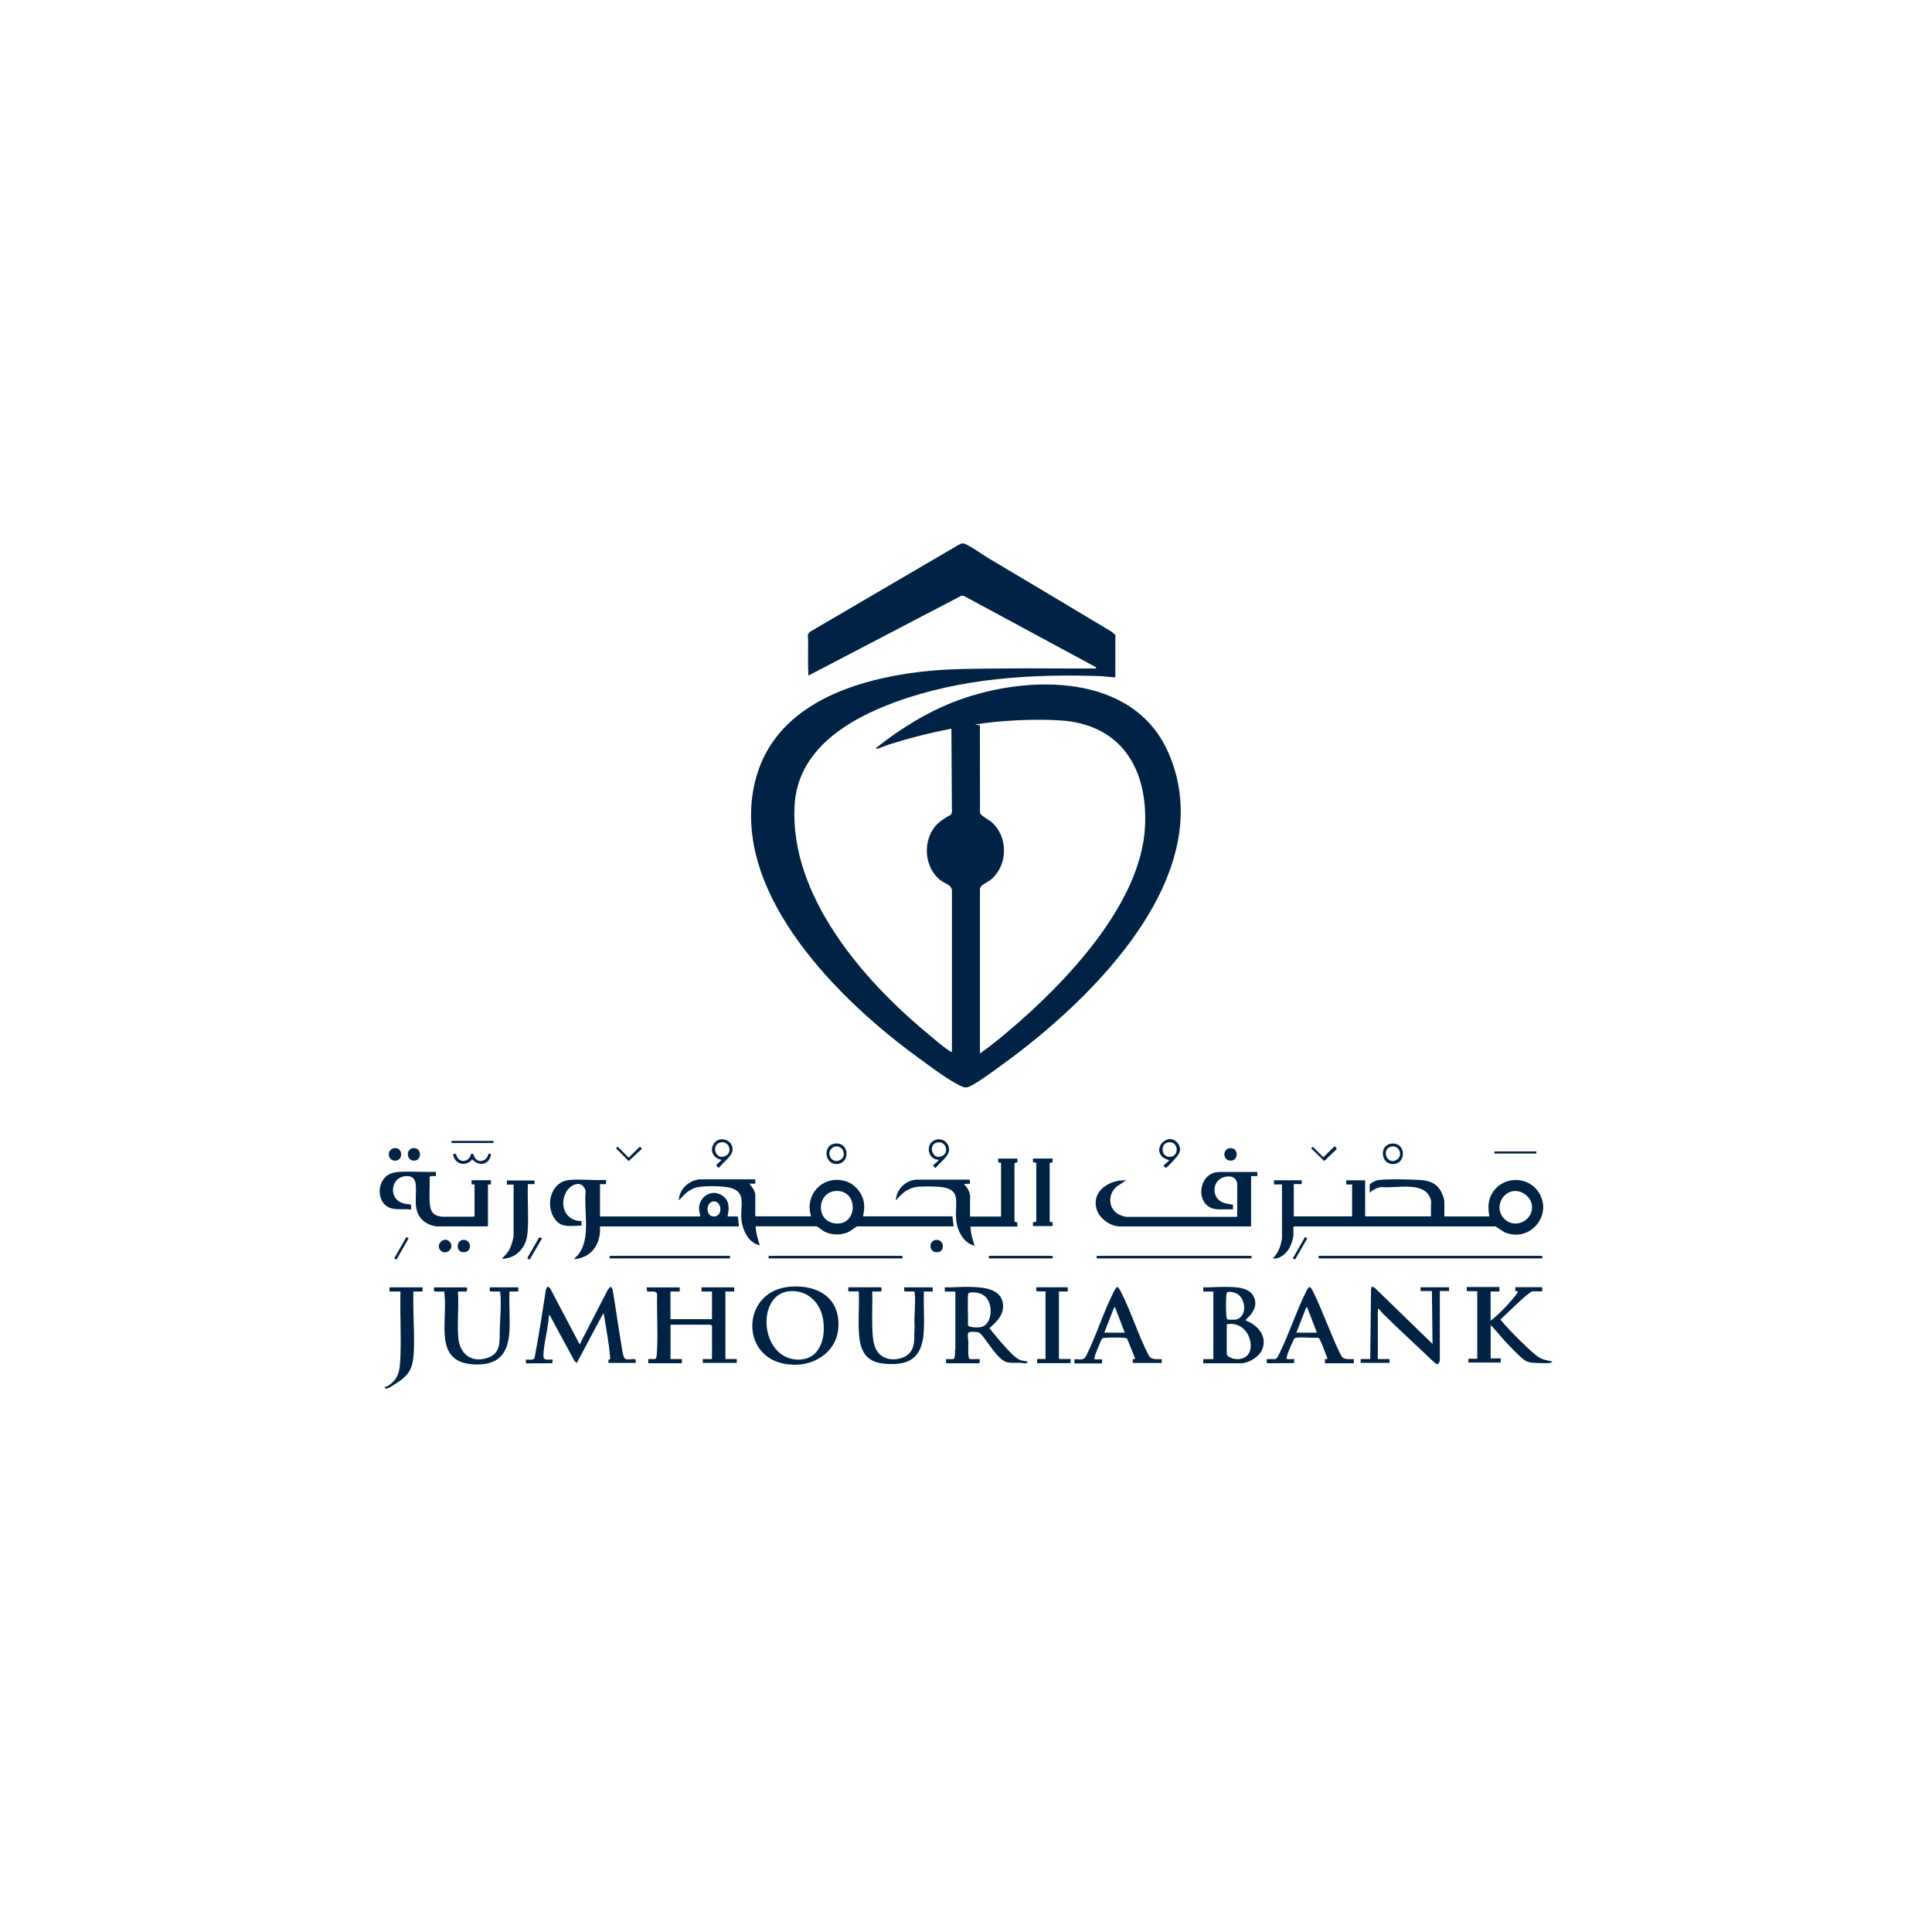 <?xml version="1.0" encoding="UTF-8"?><svg id="Layer_1" xmlns="http://www.w3.org/2000/svg" viewBox="0 0 320 320"><path d="M239.25,201.48h7.43c-.22-1.39-.28-2.57.46-3.82,1.74-2.94,6.04-2.97,7.8-.03,2.24,3.74-1.59,8.18-5.66,6.5-.34-.14-1.49-.99-1.59-.99h-33.46v1.49c0,.25-.25,1.11-.35,1.39-.46,1.27-1.61,2.53-3.06,2.43.63-.66,1.09-1.48,1.31-2.37.06-.23.21-.84.21-1.04v-8.86h-1.32v-.69h4.59v.63h-1.32v5.35h9.66v-5.28h-.97v-.69h3.13v5.87l.1.1h10.8c0-.57,0-1.14,0-1.71,0-.51.12-.66-.08-1.23-1.06-3.02-5.74-1.6-8.15-1.93-.43.04-1.09.34-1.45.57-.17.11-.26.32-.46.34v-1.36c.49-.42,1.05-.67,1.7-.73,1.77-.15,4.38-.08,6.19,0,1.51.06,2.83.28,3.74,1.61.32.46.73,1.49.73,2.05v2.4ZM250.91,197.26c-2.09.08-3.31,2.64-2,4.33,1.79,2.31,5.37.55,4.78-2.2-.26-1.19-1.55-2.17-2.77-2.12Z" fill="#024"/><path d="M125.09,195.36v.69h-.97l.64.86c.11.19.34.72.34.91v3.54l.1.1h9.14c-1.15-3.64,2.03-6.93,5.71-5.82,1.5.45,2.74,1.91,3.02,3.44.16.84.03,1.55-.12,2.38h14.8l.21,1.67h-16.02c-.08,0-1.07.77-1.33.89-1.26.61-2.86.59-4.1-.05-.23-.12-1.16-.85-1.24-.85h-10.11c.03,1.08.35,2.11.69,3.13-1.92-.35-2.93-2.63-3.06-4.41-.16-2.25.87-4.48-1.95-5.14-1.13-.27-4.16-.31-5.28-.07-.79.17-1.44.57-2.05,1.08l-1.07,1.11c.01-1.57,1.31-2.99,2.79-3.36.1-.02.46-.12.51-.12h9.35ZM138.56,197.26c-3.27.08-3.57,5.02-.21,5.38,3.74.41,3.9-5.48.21-5.38Z" fill="#024"/><path d="M100.42,196.13h-1.04v5.35h16.61c-.01-.36-.17-.73-.2-1.09-.15-2.04,1.93-3.55,3.75-2.43,1.31.8,1.28,2.17.96,3.52h1.63c.07.04.09.1.1.17.08.46.1,1.03.14,1.49h-23c.2,2.8-1.32,5.16-4.24,5.42-.09-.08.54-.63.62-.73,2.19-2.69.9-7.25,1.26-10.49-.43-1.96-2.41-1.33-3.21.06-1.24,2.15-.15,4.9,2.51,4.84v.77c-1.55-.04-3.2.46-4.3-.95-1.83-2.35-.82-6.38,2.38-6.63,1.88-.15,3.94.11,5.84,0l.16.11v.58ZM118.12,198.99c-1.18.16-1.26,2.31-.08,2.48,1.81.27,1.58-2.69.08-2.48Z" fill="#024"/><path d="M208.26,194.11v.69h-1.04v8.34h-21.71c-1.55,0-3.32-1.24-3.82-2.71-1.06-3.13,2.07-5.07,4.83-4.93l-1.24.81c-1.87,1.15-1.88,3.95.15,4.9.24.11.89.34,1.12.34h18.27l.1-.1v-5.56s-.2-.45-.25-.52c-.52-.75-1.88-.58-2.55-.13-1.25.83-1.28,2.73-.11,3.63.64.49,1.45.52,2.21.67v.76s-2.39,0-2.39,0c-4.03,0-3.63-6.18.14-6.18h6.29Z" fill="#024"/><path d="M88.09,225.18c.07,0,.39-.1.42-.14.76-3.8,1.31-7.66,1.92-11.49l.26-.44c.11-.07.45.29.5.41l4.82,9.15,4.68-9.08.47-.51.3.47c.51,2.97.91,5.96,1.42,8.94.09.52.27,2.23.61,2.52.41.35,1.28-.08,1.8.18v.55s-4.51,0-4.51,0v-.51s.27-.12.27-.12c.03-.04.02-.29,0-.37-.16-1.95-.58-4.36-.91-6.31-.03-.18-.1-.82-.23-.88l-4.38,8.2-.35-.28-4.17-7.71-.1.24c-.12,2.09-.85,4.48-.91,6.53,0,.34.13.66.53.66h1.01l-.07.6-4.21.03-.16-.11v-.51c.31-.03.69.04,1,0Z" fill="#024"/><path d="M112.58,213.22v.69h-1.53v4.59h6.88v-4.59h-1.74v-.69h5.42v.69h-1.46v11.19h1.88v.63h-5.63v-.63h1.53v-5.52s-.22-.17-.24-.17h-6.53l-.1.1v5.59h1.88v.69h-5.56v-.69h1.08s.12-.09.17-.1c.05-.03.05-.09.07-.14.09-.27.13-1.18.14-1.52.13-2.97-.07-5.98,0-8.96-.11-.73-1.16-.34-1.67-.49l-.07-.66h5.49Z" fill="#024"/><path d="M168.52,191.89v.62s-.49.12-.49.12v9.72s.48.12.48.12v.69s-7.77,0-7.77,0c.02,1.11.37,2.16.69,3.2-1.89-.51-2.92-2.57-3.06-4.41-.22-2.96,1.02-5.15-3.02-5.39-.93-.06-2.35-.07-3.27,0-1.54.12-2.81,1.09-3.68,2.3,0-1.8,1.55-3.34,3.34-3.47h8.81s.1.11.1.11v.58c-.14.02-.97-.07-.96.1.34.31.64.72.8,1.15.03.08.18.56.18.59v3.58h5.14v-8.9l-.48-.08v-.62s3.19,0,3.19,0Z" fill="#024"/><path d="M72.52,203.15c-1.25-.1-2.49-.69-3.13-1.81-.9-1.59-.35-3.45-.53-5.17-.11-1.03-.68-1.44-1.7-1.37-2.42.19-2.84,3.58-.61,4.43.52.2,1.01.19,1.54.3v.82c-.99-.15-2.08.03-3.06-.16-2.13-.4-2.67-3.05-1.62-4.72.68-1.07,1.72-1.32,2.92-1.38,1.92-.1,3.94.08,5.87,0v.7c-.3.05-.96-.17-1.04.24.05,1.28-.07,2.62,0,3.89.05.91.14,1.98,1.1,2.38.21.09.76.22.96.22h5.28l.1-.1v-5.25h-.49s0-.69,0-.69h3.2v.7s-.49,0-.49,0v6.85l-.1.1h-8.2Z" fill="#024"/><path d="M130.91,213.11c4.63-.34,8.35,1.92,7.93,6.96-.28,3.48-3.3,5.75-6.63,5.95-9.79.58-10.03-12.27-1.3-12.91ZM130.7,213.87c-5.46.56-4.84,10.87,1.16,11.31,4.05.3,5.1-3.85,4.38-7.09-.58-2.63-2.78-4.5-5.54-4.22Z" fill="#024"/><path d="M248.35,213.22v.69h-1.46v4.86c.93-.74,1.83-1.6,2.64-2.47.19-.21,2.04-2.24,1.87-2.4l-.41-.08v-.62s4.44,0,4.44,0v.69h-1.63c-.23,0-1.44,1.06-1.7,1.28l-3.61,3.4c.22.18.37.42.55.63,1.42,1.59,3.63,3.82,5.25,5.17.94.79,1.41.81,2.54,1.08.06.01.28.09.28.17-.19.06-.31.13-.52.14-.73.06-2.25,0-2.99-.07-.28-.03-.65-.16-.89-.29-.78-.4-2.82-2.61-3.52-3.36-.78-.83-1.45-1.77-2.29-2.54v5.49h1.67v.69h-5.35v-.63h1.46v-11.19h-1.63c-.19-.17-.08-.47-.1-.69h5.42Z" fill="#024"/><path d="M156.49,213.92v-.7c1.43.05,2.85-.12,4.28-.07,1.87.06,4.72.21,5.28,2.43.48,1.91-.86,3.28-2.18,4.41.76.93,1.51,1.86,2.31,2.75.7.77,1.91,2.22,2.87,2.55.43.15.87.08,1.2.33-.34.35-.88.11-1.28.1-.72-.01-1.5.07-2.2-.1-1.53-.36-3.26-3.6-4.37-4.73-.09-.08-.28-.2-.4-.22-.25-.05-1.2-.12-1.41-.05-.51.16-.21,1.19-.2,1.6.01.55-.11,2.42.13,2.77.03.04.15.12.18.12h1.56c-.03.23.09.53-.1.69h-5.45v-.69h1.15s.15-.08.17-.11c.26-.49.06-1.07.21-1.59v-9.49h-1.74ZM160.4,214.21c-.21.21-.02,4.65-.07,5.29.08.26.68.3.93.33,1.05.12,1.93,0,2.45-1.03.72-1.44.43-3.78-1.18-4.48-.43-.19-1.77-.44-2.12-.11Z" fill="#024"/><path d="M226.95,225.11l.14-11.64.14-.39.49.24,9.55,9.28-.1-8.76h-1.88v-.63h4.72v.63h-1.53v11.57s-.14.34-.17.38c-.21.27-.46.09-.69-.07-2.89-2.78-5.89-5.47-8.72-8.3-.21-.21-.37-.6-.69-.66v8.34h1.95v.63h-4.79v-.63h1.6Z" fill="#024"/><path d="M199.3,213.92v-.7c1.24.04,2.48-.09,3.72-.07,1.5.02,3.72,0,4.56,1.48.67,1.17.27,2.29-.53,3.25-.11.13-.81.72-.73.83,2.07.76,3.76,2.77,2.63,5.03-.52,1.05-2.2,2.06-3.36,2.06h-6.29v-.69h1.67v-11.19h-1.67ZM203.38,214c-.17.05-.24.28-.26.44-.09.81-.07,2.64,0,3.48.01.17.06.55.21.62.13.07,1.08.05,1.28.03,1.96-.26,1.86-3.4.27-4.29-.37-.21-1.09-.4-1.5-.28ZM203.19,219.34v4.9c0,.4.7.7,1.03.78,1.66.39,3.01-.46,2.94-2.24-.08-2.11-1.77-3.88-3.96-3.44Z" fill="#024"/><path d="M77.35,213.22c-.03.23.09.53-.1.69h-1.35c-.12.3,0,.53,0,.8.04,2.19-.15,4.59,0,6.75.18,2.65,2.01,4.29,4.69,3.5,2.44-.72,2.13-2.73,2.19-4.76.05-1.77.28-4.33.08-6.05-.01-.1,0-.18-.11-.24h-1.53c-.19-.17-.08-.47-.1-.69h4.72v.69h-1.46c-.08,2.14.11,4.36,0,6.5-.18,3.53-1.57,5.59-5.32,5.59-6.98,0-5.17-6-5.37-10.87-.02-.39-.13-.8-.07-1.21h-1.63c-.19-.17-.08-.47-.1-.69h5.49Z" fill="#024"/><path d="M146,213.22c-.03.23.09.53-.1.69h-1.42c.05,1.95-.07,3.92,0,5.88s.1,4.46,2.38,5.19c1.34.43,3.31.02,4.07-1.25s.38-2.56.57-3.88c-.16-1.8.21-3.95,0-5.7-.01-.1,0-.18-.11-.24h-1.53c-.19-.17-.08-.47-.1-.69h4.72v.69h-1.46c-.07,2.08.09,4.22,0,6.29-.14,3.42-1.25,5.62-4.97,5.73-4.05.12-5.62-1.33-5.8-5.39-.1-2.19.07-4.44,0-6.64h-1.74v-.69h5.49Z" fill="#024"/><path d="M224.24,225.11v.69h-4.79v-.7s.42.08.41-.16c-.42-.93-.73-2.02-1.18-2.92-.12-.23-.15-.41-.45-.46-1.1.08-2.39-.12-3.47,0-.15.02-.27.07-.4.14-.36.85-.85,1.77-1.12,2.65-.06.2-.22.62-.07.76h1.22l-.07.66-4.35.03-.16-.11v-.58s1.35,0,1.35,0c.36,0,.65-.74.79-1.02,1.58-3.22,2.72-6.81,4.31-10.01.16-.33.32-.69.61-.92.36.16.5.53.66.85,1.65,3.36,2.87,7.04,4.54,10.4.18.3.28.5.64.61.04.01.45.09.47.09h1.08ZM214.72,220.73h3.4l-1.63-4.24-.18.17-1.59,4.07Z" fill="#024"/><path d="M179.32,225.11c.23-.04.49-.31.58-.53,1.69-3.4,2.87-7.27,4.58-10.64.14-.28.3-.57.54-.78.19-.04.56.65.64.81,1.7,3.34,2.87,7.14,4.58,10.5.16.25.29.43.58.53.06.02.48.12.51.12h1.08v.63h-4.79v-.62s.42-.07.42-.07l-1.33-3.29c-.1-.14-.28-.16-.44-.18-.8-.08-2.45-.07-3.27,0-.14.01-.33.03-.45.11-.13.09-1.02,2.32-1.12,2.64-.08.27-.18.5-.14.8h1.25c-.03.23.09.53-.1.69h-4.48v-.69c.41-.05.97.07,1.35,0ZM182.9,220.73h3.4l-1.63-4.24-.18.17-1.59,4.07Z" fill="#024"/><path d="M69.99,213.22v.69h-1.53c.01.89-.02,1.79,0,2.68.04,2.41.19,4.88.08,7.3-.14,2.87-.8,3.95-3.2,5.41-.36.22-1.52,1.11-1.66.46.91-.2,1.83-1.16,2.19-2.02.39-.94.42-2.28.46-3.3.12-3.5-.09-7.03,0-10.53h-1.81v-.69h5.49Z" fill="#024"/><path d="M176.85,213.22v.69h-1.46v11.08l.1.1h1.84c-.03.23.09.53-.1.69h-5.45v-.69h1.39v-11.19h-1.42c-.19-.17-.08-.47-.1-.69h5.21Z" fill="#024"/><path d="M88.54,195.5v.63h-1.11c-.08,2.4.11,4.87,0,7.26-.06,1.41-.25,2.58-1.19,3.68-.81.94-1.89,1.39-3.12,1.43.48-.52.99-.99,1.31-1.64.23-.47.64-1.72.64-2.21v-8.44h-1.11v-.69h4.59Z" fill="#024"/><polygon points="174.35 191.89 174.34 192.51 173.86 192.62 173.86 202.34 174.34 202.46 174.35 203.08 171.09 203.08 171.09 202.46 171.64 202.34 171.64 192.58 171.1 192.5 171.09 191.89 174.35 191.89" fill="#024"/><rect x="218.41" y="208.01" width="37.04" height=".42" fill="#024"/><rect x="181.65" y="208.01" width="25.64" height=".42" fill="#024"/><rect x="127.31" y="208.01" width="22.17" height=".42" fill="#024"/><rect x="100.98" y="208.01" width="19.94" height=".42" fill="#024"/><path d="M119.53,192.1c-1.28-.18-2.05-1.45-1.33-2.62.9-1.46,3.22-.72,3.14.98-.05,1.04-1.64,2.11-2.23,2.93-.12.09-.5-.33-.48-.41l.9-.88ZM119.44,189.2c-1.76.28-1,3.08.73,2.26,1.22-.58.59-2.47-.73-2.26Z" fill="#024"/><path d="M192.51,191.59c-1.65-1.65,1.16-4.19,2.62-2.16.8,1.11-.02,1.96-.73,2.75-.17.19-1.08,1.15-1.22,1.22-.17.09-.35-.26-.48-.35l.97-.83c-.38-.24-.82-.28-1.16-.62ZM193.58,189.2c-1.47.16-1.31,2.45.18,2.41,1.61-.04,1.48-2.59-.18-2.41Z" fill="#024"/><path d="M155.45,192.1c-1.79-.08-2.25-2.6-.59-3.27,1.19-.48,2.42.44,2.33,1.71-.07,1.03-1.66,2.13-2.26,2.95l-.38-.44c.03-.17,1.04-.81.9-.95ZM155.37,189.2c-1.85.22-.96,3.19.76,2.22,1.12-.64.5-2.37-.76-2.22Z" fill="#024"/><path d="M230.55,189.41c2.26-.18,2.44,3.12.39,3.38-2.25.28-2.65-3.2-.39-3.38ZM230.55,189.89c-1.89.3-.88,3.19.76,2.22,1.14-.67.47-2.42-.76-2.22Z" fill="#024"/><path d="M138.41,189.4c2.23-.18,2.42,3.11.39,3.38-2.23.3-2.68-3.2-.39-3.38ZM138.34,189.89c-.39.06-.89.54-.95.93-.17,1.07.88,1.87,1.83,1.27,1.11-.7.38-2.4-.87-2.2Z" fill="#024"/><rect x="163.79" y="208.01" width="10.56" height=".42" fill="#024"/><path d="M75.54,191.13c.28,1.58,2.13,1.52,2.48-.01.54-.1.41.27.59.58.52.89,1.69.74,2.14-.14.09-.18.11-.65.49-.44.21.12-.17.94-.34,1.12-.79.84-1.98.61-2.68-.22-1.06,1.32-3.03.82-3.16-.9h.48Z" fill="#024"/><path d="M203.73,190.17c1.56-.12,1.42,2.36-.13,2.04-1.15-.24-1.03-1.95.13-2.04Z" fill="#024"/><path d="M65.31,190.17c1.4-.19,1.55,2,.19,2.07s-1.51-1.89-.19-2.07Z" fill="#024"/><path d="M68.44,190.17c1.42-.14,1.51,2,.19,2.07s-1.48-1.95-.19-2.07Z" fill="#024"/><path d="M74.48,205.67c.96,1.03-.64,2.4-1.53,1.43s.61-2.42,1.53-1.43Z" fill="#024"/><path d="M154.88,205.39c1.45-.3,1.7,1.76.59,1.98-1.61.33-1.73-1.75-.59-1.98Z" fill="#024"/><path d="M76.57,205.39c1.59-.3,1.77,2.21.05,2-1.1-.13-1.05-1.81-.05-2Z" fill="#024"/><path d="M221.02,189.88c.1-.02.48.34.34.48l-2.03,1.94-2.18-2.11.31-.24,1.73,1.73,1.83-1.8Z" fill="#024"/><rect x="74.78" y="188.97" width="6.95" height=".35" fill="#024"/><rect x="247.52" y="190.71" width="6.95" height=".35" fill="#024"/><path d="M102.27,189.95c.14-.02,1.62,1.61,1.87,1.8l1.77-1.77h.14s.28.28.28.28l-2.19,2.05-2.12-2.12.25-.24Z" fill="#024"/><polygon points="216.53 205.1 214.51 208.61 214.13 208.43 216.15 204.89 216.53 205.1" fill="#024"/><path d="M89.79,205.09l-2.06,3.54-.35-.2v-.14s1.88-3.27,1.88-3.27c.16-.17.33.06.52.07Z" fill="#024"/><polygon points="67.69 205.09 65.68 208.61 65.29 208.43 67.31 204.89 67.69 205.09" fill="#024"/><path d="M184.76,112.17c-.09.08-2.07-.17-2.4-.18-11.46-.4-23.21.33-34.03,4.28-7.9,2.89-16.25,7.88-16.73,17.23-.76,14.79,11.22,28.71,21.87,37.54,1.08.9,2.54,2.19,3.67,2.94.17.11.31.27.53.24v-26.85c0-.08-.23-.51-.31-.59-.34-.32-1.24-.68-1.72-1.09-2.35-1.97-2.77-5.66-1.17-8.23.62-.99,1.36-1.5,2.31-2.13.42-.27.81-.22.89-.83l-.09-13.8c-3.49.65-6.92,1.54-10.3,2.6-.32.1-1.95.75-2.06.75-.05,0-.2-.16-.04-.22,4.08-3.24,8.56-6,13.46-7.82,11.66-4.3,29.11-4.59,34.9,8.7,8.73,20.04-12.71,40.87-27.33,51.48-1.56,1.13-3.51,2.61-5.16,3.53-.81.45-1.12.54-1.99.12-2.08-1-4.98-3.2-6.9-4.6-12.97-9.43-30.44-26.55-27.42-44.25,2.32-13.56,15.56-18.24,27.65-19.71,4.65-.57,9.43-.51,14.11-.56,4.98-.05,9.97.04,14.95,0l.13-.18-21.97-11.86-.43.02-25.29,13.2c-.09-1.97-.04-3.96-.04-5.93,0-.65-.26-.89.42-1.39l24.51-14.34c.55-.27.7-.33,1.27-.06,1.13.55,2.6,1.64,3.75,2.32,6.77,4.03,13.55,8.06,20.3,12.12l.64.54v7.02ZM162.31,174.48c1.65-1.14,3.22-2.42,4.75-3.72,9.36-7.91,22.03-21.08,22.6-34,.42-9.54-4.03-16.82-14.09-17.44-3.48-.22-7.47-.07-10.96.27-1.04.1-2.1.24-3.12.45l.81.09.02,14.52c.1.43,1.53,1.16,1.97,1.56,2.7,2.41,2.65,6.98-.04,9.38-.46.41-1.43.85-1.72,1.17-.06.07-.22.35-.22.41v27.3Z" fill="#024"/></svg>